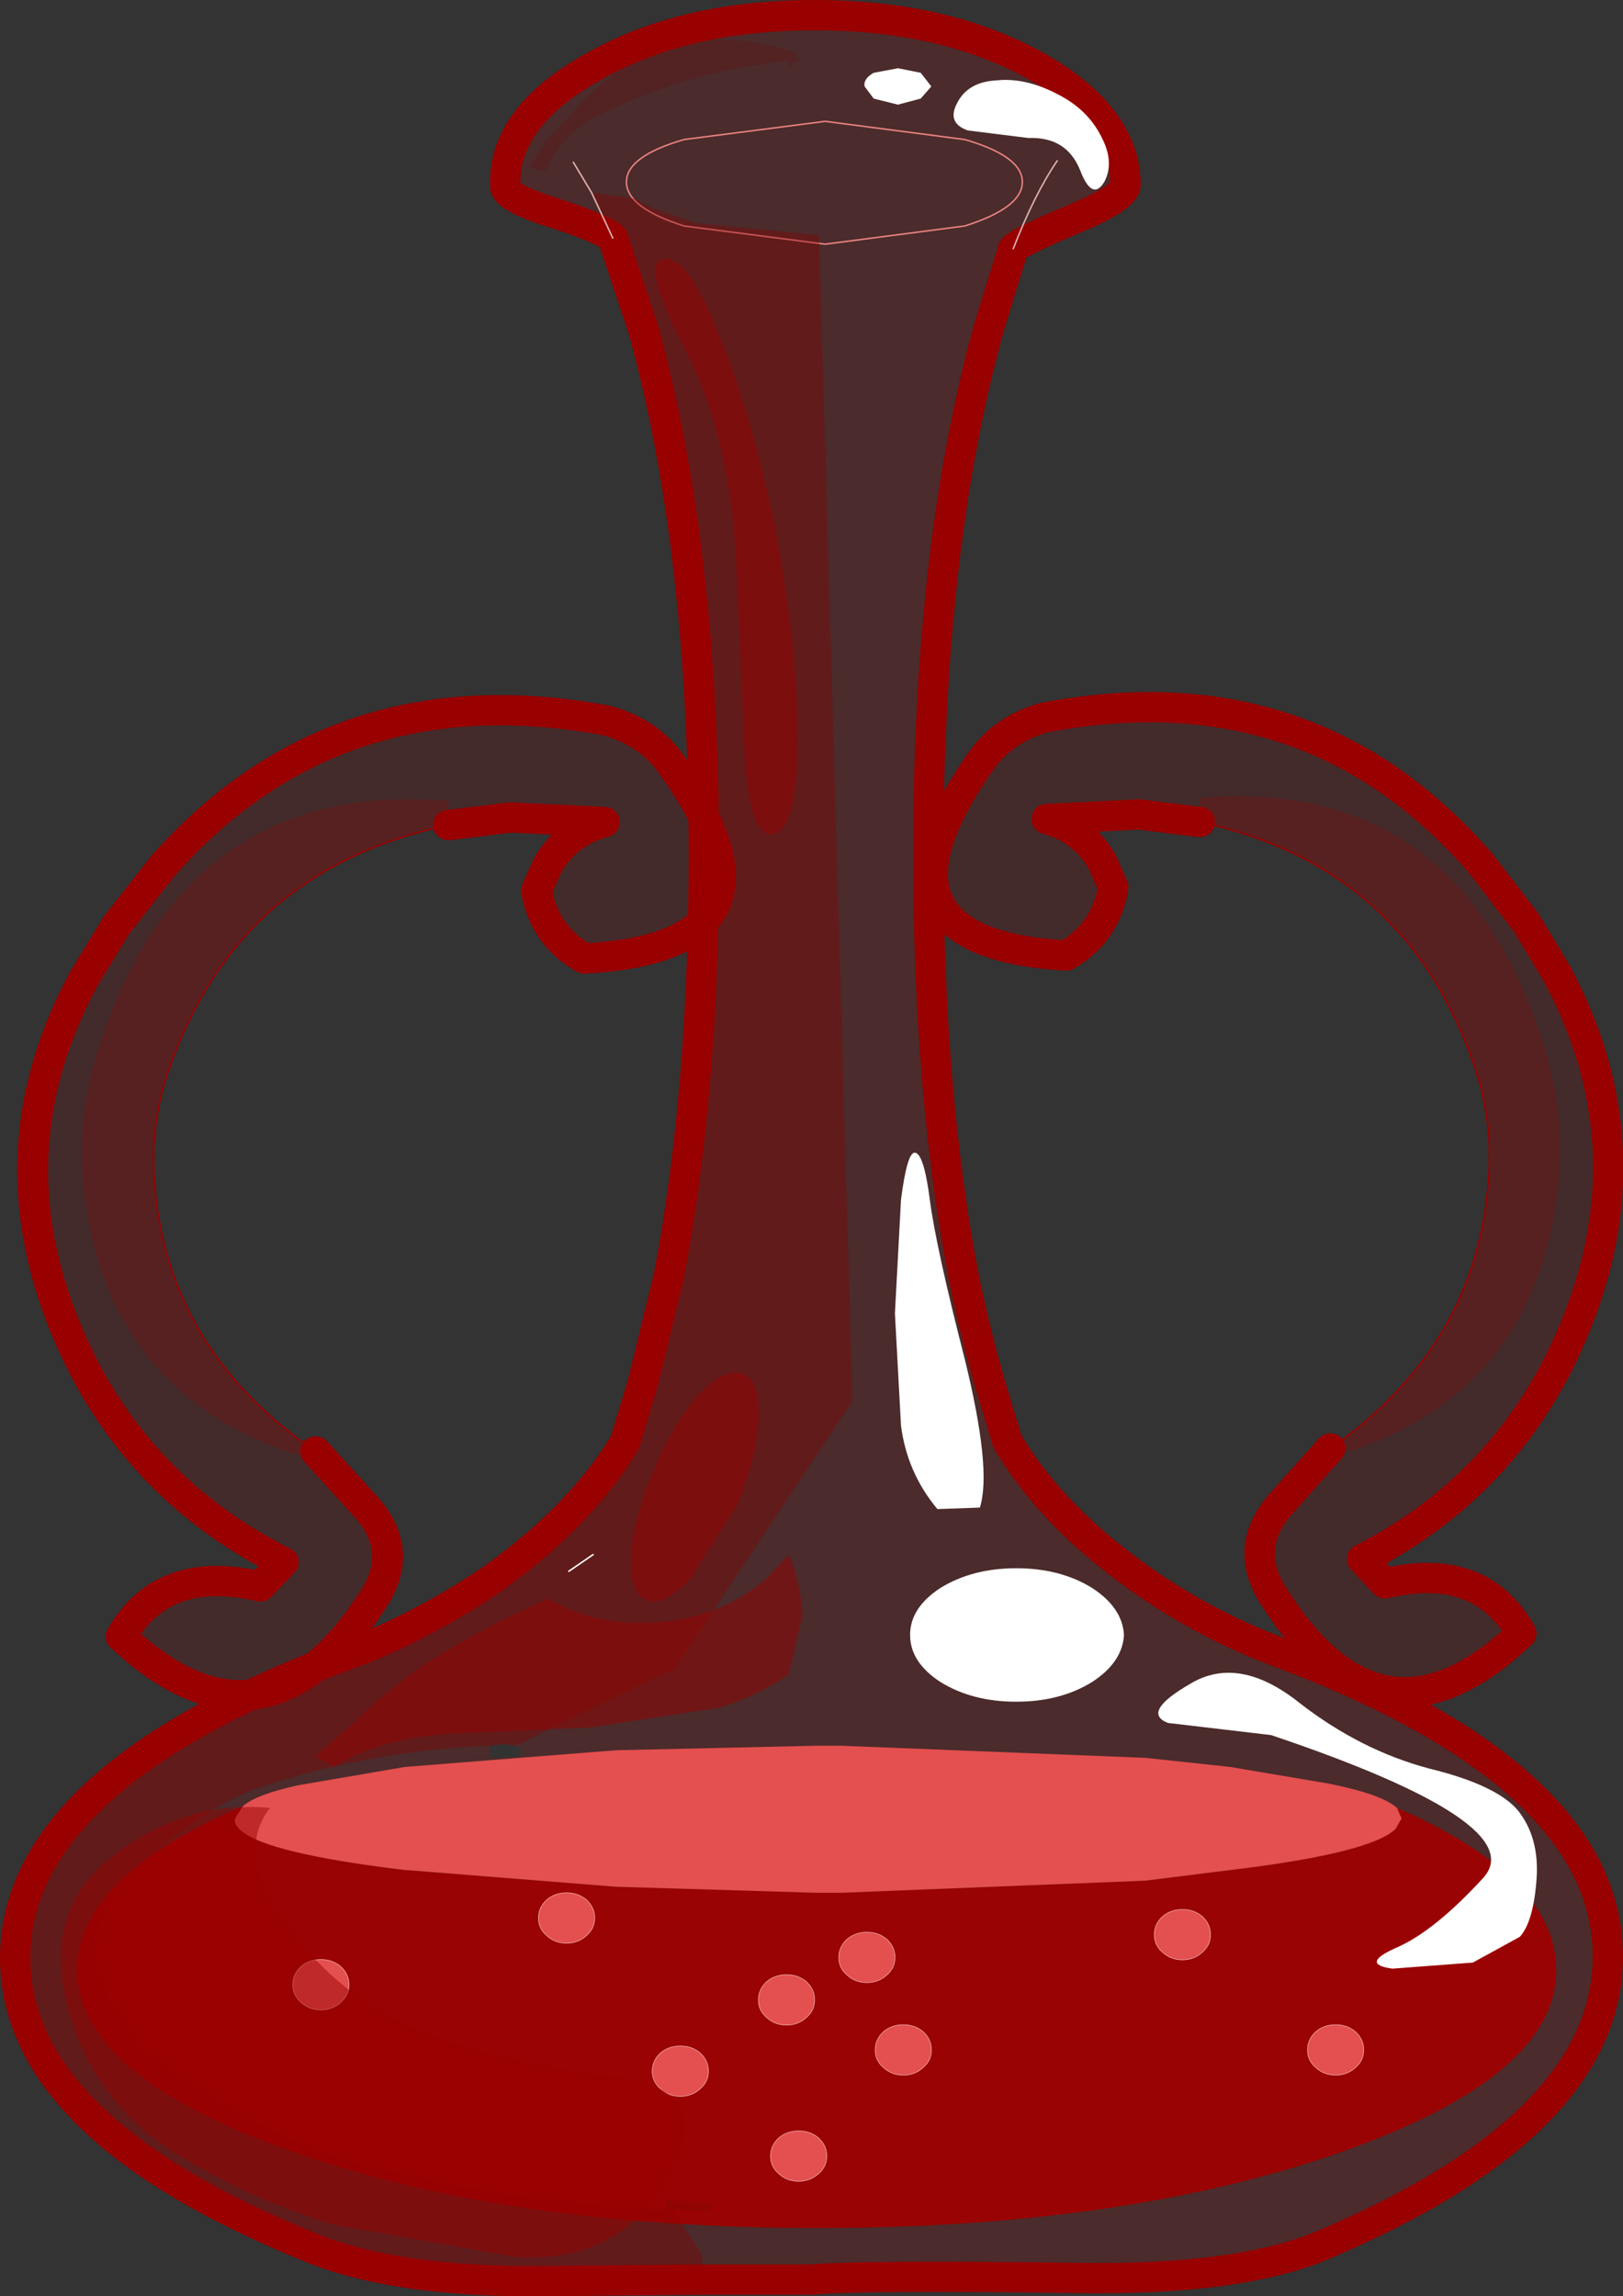 <?xml version="1.0"?>
<svg xmlns="http://www.w3.org/2000/svg" xmlns:xlink="http://www.w3.org/1999/xlink" width="53.5px" height="75.7px"><rect width="100%" height="100%" fill="#333333" stroke="none"/><g transform="matrix(1, 0, 0, 1, -316.6, -170.35)"><use xlink:href="#object-0" width="48.75" height="69.45" transform="matrix(1, 0, 0, 1, 319.15, 174.35)"/><use xlink:href="#object-1" width="4.8" height="4.3" transform="matrix(0.386, 0, 0, 0.386, 359.7, 237.1)"/><use xlink:href="#object-3" width="4.8" height="4.3" transform="matrix(0.386, 0, 0, 0.386, 345.45, 237.1)"/><use xlink:href="#object-5" width="4.8" height="4.3" transform="matrix(0.386, 0, 0, 0.386, 344.25, 234.05)"/><use xlink:href="#object-7" width="4.8" height="4.3" transform="matrix(0.386, 0, 0, 0.386, 341.6, 235.45)"/><use xlink:href="#object-9" width="4.8" height="4.3" transform="matrix(0.386, 0, 0, 0.386, 338.1, 237.8)"/><use xlink:href="#object-11" width="4.8" height="4.3" transform="matrix(0.386, 0, 0, 0.386, 342, 240.6)"/><use xlink:href="#object-13" width="4.8" height="4.3" transform="matrix(0.386, 0, 0, 0.386, 354.65, 233.3)"/><use xlink:href="#object-15" width="4.8" height="4.3" transform="matrix(0.386, 0, 0, 0.386, 334.35, 232.75)"/><use xlink:href="#object-17" width="4.8" height="4.3" transform="matrix(0.386, 0, 0, 0.386, 326.25, 234.95)"/><use xlink:href="#object-19" width="53.5" height="75.7" transform="matrix(1, 0, 0, 1, 316.6, 170.35)"/><use xlink:href="#object-20" width="23.25" height="33.5" transform="matrix(1, 0, 0, 1, 346.85, 193.15)"/><use xlink:href="#object-22" width="23.25" height="33.5" transform="matrix(-1.018, 0, 0, 1, 340.85, 193.25)"/></g><defs><g transform="matrix(1, 0, 0, 1, -319.15, -174.35)" id="object-0"><path fill-rule="evenodd" fill="#990000" fill-opacity="0.922" stroke="none" d="M324.6 229.9L324.35 230.3Q324.3 230.5 324.55 230.7Q325.4 231.45 329.95 232L330 232L336.9 232.55L343.55 232.75L344.3 232.75L354.35 232.35L357.15 232Q361.75 231.45 362.6 230.65L362.8 230.3L362.65 229.95Q367.9 232.25 367.9 235.3Q367.9 238.8 360.8 241.3Q353.65 243.8 343.55 243.8Q333.4 243.8 326.3 241.3Q319.15 238.8 319.15 235.3Q319.15 232.2 324.6 229.9"/><path fill-rule="evenodd" fill="#ea5e5e" stroke="none" d="M362.65 229.95L362.8 230.3L362.6 230.65Q361.75 231.45 357.15 232L354.35 232.35L344.3 232.75L343.55 232.75L336.9 232.55L330 232L329.95 232Q325.4 231.45 324.55 230.7Q324.3 230.5 324.35 230.3L324.6 229.9Q325.05 229.5 326.45 229.2L329.95 228.6L336.9 228.05L343.55 227.9L344.3 227.9L354.35 228.3L357.15 228.6L360.4 229.15Q362.15 229.5 362.65 229.95"/><path fill="none" stroke="#ef9a9a" stroke-width="0.05" stroke-linecap="round" stroke-linejoin="round" d="M343.8 178.4L339.15 177.8Q337.25 177.2 337.25 176.35Q337.25 175.5 339.15 174.95L343.8 174.35L348.4 174.95Q350.3 175.5 350.3 176.35Q350.3 177.2 348.4 177.8L343.8 178.4"/></g><g transform="matrix(1, 0, 0, 1, 0, 0)" id="object-1"><use xlink:href="#object-2" width="4.8" height="4.3" transform="matrix(1, 0, 0, 1, 0, 0)"/></g><g transform="matrix(1, 0, 0, 1, 0, 0)" id="object-2"><path fill-rule="evenodd" fill="#ea5e5e" stroke="none" d="M0.7 3.65Q0 3.05 0 2.15Q0 1.25 0.7 0.6Q1.4 0 2.4 0Q3.4 0 4.1 0.6Q4.8 1.25 4.8 2.15Q4.8 3.05 4.1 3.65Q3.4 4.3 2.4 4.3Q1.4 4.3 0.7 3.65"/><path fill="none" stroke="#f9d5d5" stroke-width="0.05" stroke-linecap="round" stroke-linejoin="round" d="M0.7 3.65Q0 3.05 0 2.15Q0 1.25 0.7 0.6Q1.4 0 2.4 0Q3.4 0 4.1 0.6Q4.8 1.25 4.8 2.15Q4.8 3.05 4.1 3.65Q3.4 4.3 2.4 4.3Q1.4 4.3 0.7 3.65"/></g><g transform="matrix(1, 0, 0, 1, 0, 0)" id="object-3"><use xlink:href="#object-4" width="4.8" height="4.3" transform="matrix(1, 0, 0, 1, 0, 0)"/></g><g transform="matrix(1, 0, 0, 1, 0, 0)" id="object-4"><path fill-rule="evenodd" fill="#ea5e5e" stroke="none" d="M0.7 3.65Q0 3.05 0 2.15Q0 1.25 0.7 0.6Q1.4 0 2.4 0Q3.4 0 4.1 0.6Q4.8 1.25 4.8 2.15Q4.8 3.05 4.1 3.65Q3.4 4.3 2.4 4.3Q1.4 4.3 0.7 3.65"/><path fill="none" stroke="#f9d5d5" stroke-width="0.05" stroke-linecap="round" stroke-linejoin="round" d="M0.7 3.65Q0 3.05 0 2.15Q0 1.25 0.7 0.6Q1.4 0 2.4 0Q3.4 0 4.1 0.6Q4.8 1.25 4.8 2.15Q4.8 3.05 4.1 3.65Q3.4 4.3 2.4 4.3Q1.4 4.3 0.7 3.65"/></g><g transform="matrix(1, 0, 0, 1, 0, 0)" id="object-5"><use xlink:href="#object-6" width="4.8" height="4.3" transform="matrix(1, 0, 0, 1, 0, 0)"/></g><g transform="matrix(1, 0, 0, 1, 0, 0)" id="object-6"><path fill-rule="evenodd" fill="#ea5e5e" stroke="none" d="M0.7 3.65Q0 3.05 0 2.15Q0 1.25 0.7 0.6Q1.4 0 2.4 0Q3.4 0 4.1 0.6Q4.8 1.25 4.8 2.15Q4.8 3.05 4.1 3.65Q3.4 4.3 2.4 4.3Q1.4 4.3 0.7 3.65"/><path fill="none" stroke="#f9d5d5" stroke-width="0.05" stroke-linecap="round" stroke-linejoin="round" d="M0.7 3.65Q0 3.05 0 2.15Q0 1.25 0.7 0.6Q1.4 0 2.4 0Q3.4 0 4.1 0.6Q4.8 1.25 4.8 2.15Q4.8 3.05 4.1 3.65Q3.4 4.3 2.4 4.3Q1.4 4.3 0.7 3.65"/></g><g transform="matrix(1, 0, 0, 1, 0, 0)" id="object-7"><use xlink:href="#object-8" width="4.8" height="4.3" transform="matrix(1, 0, 0, 1, 0, 0)"/></g><g transform="matrix(1, 0, 0, 1, 0, 0)" id="object-8"><path fill-rule="evenodd" fill="#ea5e5e" stroke="none" d="M0.7 3.65Q0 3.05 0 2.15Q0 1.25 0.7 0.6Q1.4 0 2.4 0Q3.4 0 4.1 0.6Q4.8 1.25 4.8 2.15Q4.8 3.05 4.1 3.65Q3.4 4.3 2.4 4.3Q1.4 4.3 0.7 3.65"/><path fill="none" stroke="#f9d5d5" stroke-width="0.05" stroke-linecap="round" stroke-linejoin="round" d="M0.7 3.65Q0 3.05 0 2.15Q0 1.25 0.7 0.6Q1.4 0 2.4 0Q3.4 0 4.1 0.6Q4.8 1.25 4.8 2.15Q4.8 3.05 4.1 3.65Q3.4 4.3 2.4 4.3Q1.4 4.3 0.7 3.65"/></g><g transform="matrix(1, 0, 0, 1, 0, 0)" id="object-9"><use xlink:href="#object-10" width="4.8" height="4.3" transform="matrix(1, 0, 0, 1, 0, 0)"/></g><g transform="matrix(1, 0, 0, 1, 0, 0)" id="object-10"><path fill-rule="evenodd" fill="#ea5e5e" stroke="none" d="M0.7 3.65Q0 3.05 0 2.15Q0 1.25 0.7 0.6Q1.4 0 2.4 0Q3.4 0 4.1 0.6Q4.8 1.25 4.8 2.15Q4.8 3.05 4.1 3.65Q3.4 4.3 2.4 4.3Q1.4 4.3 0.7 3.65"/><path fill="none" stroke="#f9d5d5" stroke-width="0.05" stroke-linecap="round" stroke-linejoin="round" d="M0.7 3.65Q0 3.05 0 2.15Q0 1.25 0.7 0.6Q1.4 0 2.4 0Q3.4 0 4.1 0.6Q4.8 1.25 4.8 2.15Q4.8 3.05 4.1 3.65Q3.4 4.3 2.4 4.3Q1.4 4.3 0.7 3.65"/></g><g transform="matrix(1, 0, 0, 1, 0, 0)" id="object-11"><use xlink:href="#object-12" width="4.8" height="4.3" transform="matrix(1, 0, 0, 1, 0, 0)"/></g><g transform="matrix(1, 0, 0, 1, 0, 0)" id="object-12"><path fill-rule="evenodd" fill="#ea5e5e" stroke="none" d="M0.7 3.65Q0 3.05 0 2.15Q0 1.25 0.7 0.6Q1.4 0 2.4 0Q3.4 0 4.1 0.6Q4.8 1.25 4.8 2.15Q4.8 3.05 4.1 3.65Q3.4 4.3 2.4 4.3Q1.4 4.3 0.7 3.65"/><path fill="none" stroke="#f9d5d5" stroke-width="0.05" stroke-linecap="round" stroke-linejoin="round" d="M0.7 3.65Q0 3.05 0 2.15Q0 1.25 0.7 0.6Q1.4 0 2.4 0Q3.4 0 4.1 0.6Q4.8 1.25 4.8 2.15Q4.8 3.05 4.1 3.65Q3.4 4.3 2.4 4.3Q1.4 4.3 0.7 3.65"/></g><g transform="matrix(1, 0, 0, 1, 0, 0)" id="object-13"><use xlink:href="#object-14" width="4.8" height="4.3" transform="matrix(1, 0, 0, 1, 0, 0)"/></g><g transform="matrix(1, 0, 0, 1, 0, 0)" id="object-14"><path fill-rule="evenodd" fill="#ea5e5e" stroke="none" d="M0.7 3.65Q0 3.05 0 2.15Q0 1.25 0.7 0.6Q1.4 0 2.4 0Q3.4 0 4.1 0.6Q4.8 1.25 4.8 2.15Q4.8 3.05 4.1 3.65Q3.4 4.3 2.4 4.3Q1.4 4.3 0.7 3.65"/><path fill="none" stroke="#f9d5d5" stroke-width="0.05" stroke-linecap="round" stroke-linejoin="round" d="M0.7 3.65Q0 3.05 0 2.15Q0 1.25 0.7 0.6Q1.4 0 2.4 0Q3.4 0 4.1 0.6Q4.8 1.25 4.8 2.15Q4.8 3.05 4.1 3.65Q3.4 4.3 2.4 4.3Q1.4 4.3 0.7 3.65"/></g><g transform="matrix(1, 0, 0, 1, 0, 0)" id="object-15"><use xlink:href="#object-16" width="4.8" height="4.3" transform="matrix(1, 0, 0, 1, 0, 0)"/></g><g transform="matrix(1, 0, 0, 1, 0, 0)" id="object-16"><path fill-rule="evenodd" fill="#ea5e5e" stroke="none" d="M0.7 3.65Q0 3.05 0 2.15Q0 1.25 0.7 0.6Q1.4 0 2.4 0Q3.4 0 4.1 0.6Q4.8 1.25 4.8 2.15Q4.8 3.05 4.1 3.65Q3.4 4.3 2.4 4.3Q1.4 4.3 0.7 3.65"/><path fill="none" stroke="#f9d5d5" stroke-width="0.05" stroke-linecap="round" stroke-linejoin="round" d="M0.7 3.65Q0 3.05 0 2.15Q0 1.25 0.7 0.6Q1.4 0 2.4 0Q3.4 0 4.1 0.6Q4.8 1.25 4.8 2.15Q4.8 3.05 4.1 3.65Q3.4 4.3 2.4 4.3Q1.4 4.3 0.7 3.65"/></g><g transform="matrix(1, 0, 0, 1, 0, 0)" id="object-17"><use xlink:href="#object-18" width="4.8" height="4.3" transform="matrix(1, 0, 0, 1, 0, 0)"/></g><g transform="matrix(1, 0, 0, 1, 0, 0)" id="object-18"><path fill-rule="evenodd" fill="#ea5e5e" stroke="none" d="M0.7 3.65Q0 3.05 0 2.15Q0 1.25 0.7 0.6Q1.4 0 2.4 0Q3.4 0 4.1 0.6Q4.8 1.25 4.8 2.15Q4.8 3.05 4.1 3.65Q3.4 4.3 2.4 4.3Q1.4 4.3 0.7 3.65"/><path fill="none" stroke="#f9d5d5" stroke-width="0.05" stroke-linecap="round" stroke-linejoin="round" d="M0.7 3.65Q0 3.05 0 2.15Q0 1.25 0.7 0.6Q1.4 0 2.4 0Q3.4 0 4.1 0.6Q4.8 1.25 4.8 2.15Q4.8 3.05 4.1 3.65Q3.4 4.3 2.4 4.3Q1.4 4.3 0.7 3.65"/></g><g transform="matrix(1, 0, 0, 1, -316.6, -170.35)" id="object-19"><path fill-rule="evenodd" fill="#cc0000" fill-opacity="0.161" stroke="none" d="M342.7 172.5L342.8 172.35L343.05 172.35L342.95 172.3L342.85 172.25L342.85 172.15L342.85 172.1Q339 170.75 336 173.5L334.55 175.05L334.05 175.85L334.45 176L334.6 175.95Q335.2 174.6 336.65 174Q338.95 172.9 341.5 172.5L342.6 172.35L342.6 172.45L342.6 172.55L342.7 172.5M336.8 178.2Q336.5 177.9 334.8 177.35Q333.2 176.85 333.25 176.45L333.25 176.3Q333.3 174.1 336.25 172.5Q339.2 170.85 343.45 170.85Q347.7 170.85 350.7 172.5Q352.5 173.5 353.2 174.7Q353.7 175.5 353.7 176.45Q353.7 176.85 352.05 177.55Q350.25 178.3 350 178.55L349.2 181.15Q347.2 188.35 347.2 198.5Q347.2 206.3 348.35 212.35Q348.7 214.1 349.2 215.85L349.8 217.85Q351.2 220.25 354.05 222.3Q356 223.7 358.2 224.6L360 225.3Q369.6 229.25 369.6 234.85Q369.6 240.45 360 244.45Q357.3 245.5 352.4 245.45Q344.95 245.35 343.35 245.5L340.6 245.5L339.75 245.5L339.75 244.7L338.8 243.2L339.85 243.25L340.05 243.1L340.05 243.05L340 243L338.8 242.9L338.55 242.85L338.55 243.2Q333.3 242.95 328.35 241.65Q325.5 240.85 323.2 239.15L322.85 239.05L321.9 238.3Q321.15 237.85 320.8 237.05L320.2 236.25L319.95 235.55Q319.7 235.05 319.75 234.55Q319.8 233.8 320.15 233.2L320.25 233.1Q320.25 232.75 320.55 232.55L320.6 232.45L320.65 232.4L320.9 232.15L321 232.05Q322.25 230.85 323.8 229.9Q324.5 229.5 325.25 229.25Q328.9 228.05 332.75 227.9L332.75 228.3L333.7 228.25L333.8 228.1L333.8 228L333.75 228L333.6 227.9Q336.2 226.6 338.85 225.35L344.7 216.55L343.6 178.1L343.55 178.1L339.5 177.7L338.25 177.25L337.85 177.1L337.55 176.9L336.1 176.7L336.8 178.2M335.5 175.7L336.1 176.7L335.5 175.7M351.45 175.65Q350.7 176.75 350 178.55Q350.7 176.75 351.45 175.65"/><path fill-rule="evenodd" fill="#990000" fill-opacity="0.314" stroke="none" d="M342.7 172.5L342.6 172.55L342.6 172.45L342.6 172.35L341.5 172.5Q338.95 172.9 336.65 174Q335.2 174.6 334.6 175.95L334.45 176L334.05 175.85L334.55 175.05L336 173.5Q339 170.75 342.85 172.1L342.85 172.15L342.85 172.25L342.95 172.3L343.05 172.35L342.8 172.35L342.7 172.5"/><path fill-rule="evenodd" fill="#990000" fill-opacity="0.463" stroke="none" d="M339.75 245.5L334.55 245.55Q329.65 245.6 326.85 244.45Q317.1 240.5 317.1 234.9Q317.1 229.3 326.85 225.35L328.7 224.65Q330.95 223.7 332.9 222.35Q335.75 220.3 337.2 217.9L337.8 215.9L338.65 212.4Q339.8 206.35 339.8 198.55Q339.8 188.4 337.8 181.2L336.8 178.2L336.1 176.7L337.55 176.9L337.85 177.1L338.25 177.25L339.5 177.7L343.55 178.1L343.6 178.1L344.7 216.55L338.85 225.35Q336.2 226.6 333.6 227.9L333.2 227.85L332.75 227.9Q328.9 228.05 325.25 229.25Q324.5 229.5 323.8 229.9Q322.25 230.85 321 232.05L320.9 232.15L320.65 232.4L320.6 232.45L320.55 232.55Q320.25 232.75 320.25 233.1L320.15 233.2Q319.8 233.8 319.75 234.55Q319.7 235.05 319.95 235.55L320.2 236.25L320.8 237.05Q321.15 237.85 321.9 238.3L322.85 239.05L323 239.1L323.2 239.15Q325.5 240.85 328.35 241.65Q333.3 242.95 338.55 243.2L338.8 243.2L339.75 244.7L339.75 245.5"/><path fill="none" stroke="#990000" stroke-width="1" stroke-linecap="round" stroke-linejoin="round" d="M336.8 178.2Q336.5 177.9 334.8 177.35Q333.2 176.85 333.25 176.45L333.25 176.3Q333.3 174.1 336.25 172.5Q339.2 170.85 343.45 170.85Q347.7 170.85 350.7 172.5Q352.5 173.5 353.2 174.7Q353.7 175.5 353.7 176.45Q353.7 176.85 352.05 177.55Q350.25 178.3 350 178.55L349.2 181.15Q347.2 188.35 347.2 198.5Q347.2 206.3 348.35 212.35Q348.7 214.1 349.2 215.85L349.8 217.85Q351.2 220.25 354.05 222.3Q356 223.7 358.2 224.6L360 225.3Q369.6 229.25 369.6 234.85Q369.6 240.45 360 244.45Q357.3 245.5 352.4 245.45Q344.95 245.35 343.35 245.5L340.6 245.5L339.75 245.5L334.55 245.55Q329.65 245.6 326.85 244.45Q317.1 240.5 317.1 234.9Q317.1 229.3 326.85 225.35L328.7 224.65Q330.95 223.7 332.9 222.35Q335.75 220.3 337.2 217.9L337.8 215.9L338.65 212.4Q339.8 206.35 339.8 198.55Q339.8 188.4 337.8 181.2L336.8 178.2"/><path fill="none" stroke="#dfafaf" stroke-width="0.05" stroke-linecap="round" stroke-linejoin="round" d="M336.8 178.2L336.1 176.7L335.5 175.7M350 178.55Q350.7 176.75 351.45 175.65"/><path fill-rule="evenodd" fill="#ffffff" stroke="none" d="M346.95 172.75L347.3 173.2L346.95 173.6L346.2 173.8L345.4 173.6L345.1 173.2Q345.05 172.95 345.4 172.75L346.2 172.6L346.95 172.75M348.15 173.75Q348.5 173.05 349.45 173Q350.4 172.9 351.45 173.45Q352.45 173.95 352.9 174.85Q353.35 175.7 353 176.35Q352.6 177 352.2 175.95Q351.75 174.85 350.5 174.9L348.5 174.65Q347.8 174.4 348.15 173.75M366.7 234.2L365.15 235.05L362.5 235.25Q361.4 235.1 362.65 234.55Q363.9 234 365.5 232.25Q367.1 230.45 358.5 227.55L355.1 227.15Q354.2 226.8 355.85 225.85Q357.45 224.9 359.45 226.5Q361.45 228.05 363.7 228.65Q365.95 229.2 366.65 230.05Q367.35 230.95 367.25 232.3Q367.15 233.7 366.7 234.2M347.25 209.9Q347.45 211.45 348.4 215.15Q349.3 218.8 348.9 220.05L347.5 220.1Q346.5 218.9 346.3 217.35L346.1 213.65L346.3 209.9Q346.5 208.35 346.75 208.35Q347.05 208.35 347.25 209.9M352.6 222.7Q353.6 223.35 353.65 224.25Q353.6 225.15 352.6 225.8Q351.55 226.45 350.1 226.45Q348.65 226.45 347.6 225.8Q346.6 225.15 346.6 224.25Q346.6 223.35 347.6 222.7Q348.65 222.05 350.1 222.05Q351.55 222.05 352.6 222.7"/><path fill-rule="evenodd" fill="#990000" fill-opacity="0.482" stroke="none" d="M340.3 181.4Q341.4 184.05 342.2 188Q342.9 191.95 342.9 194.8Q342.85 197.7 342.1 197.85Q341.3 198 341.15 195.25L340.85 188.55Q340.6 184.6 339.15 181.8Q337.7 179 338.45 178.9Q339.25 178.7 340.3 181.4M341.6 217.15Q341.55 218.4 340.9 219.95L339.35 222.4Q338.45 223.35 337.9 223.1Q337.35 222.85 337.4 221.6Q337.5 220.35 338.15 218.8Q338.8 217.25 339.65 216.3Q340.55 215.4 341.1 215.65Q341.65 215.85 341.6 217.15M341.85 222.4L342.6 221.6Q343 222.55 343.05 223.6L342.6 225.55Q341.6 226.25 340.3 226.65L336.05 227.3L331.5 227.5Q329.1 227.65 327.6 228.6L327 228.25L328.3 227.1Q329.85 225.6 331.7 224.55Q333 223.8 334.25 223.25L334.65 223.05Q336 223.85 337.75 223.85Q340.15 223.85 341.85 222.4M326.6 234.5Q328.35 236.6 331.1 237.55Q333.85 238.5 336.75 238.8Q340.45 239.15 338.45 242.4Q336.9 244.95 333.6 244.75L327.65 243.7Q324.8 242.85 322.25 241.25Q319.75 239.6 318.9 236.8Q317.9 233.35 320.3 231.55Q322.65 229.7 325.5 229.95Q324.15 231.7 326.6 234.5"/><path fill="none" stroke="#ffffff" stroke-width="0.05" stroke-linecap="round" stroke-linejoin="round" d="M336.15 221.6L335.35 222.15"/></g><g transform="matrix(1, 0, 0, 1, 0.5, 0.5)" id="object-20"><use xlink:href="#object-21" width="23.25" height="33.5" transform="matrix(1, 0, 0, 1, -0.5, -0.5)"/></g><g transform="matrix(1, 0, 0, 1, 0.5, 0.5)" id="object-21"><path fill-rule="evenodd" fill="#990000" fill-opacity="0.161" stroke="none" d="M8.8 3.8L6.8 3.55L3.75 3.7Q5 4.05 5.6 5.15L5.95 5.95Q5.7 7.45 4.4 8.2Q-2.7 7.8 1.65 1.7Q2.4 0.7 3.7 0.35Q12.45 -1.3 18.05 5.15L19.55 7.1L20.6 8.85L20.65 8.95Q23.9 15.15 20.6 21.7Q18.45 25.9 14.15 28.1L14.9 28.9Q18.05 28.15 19.4 30.55Q14.8 34.95 11.25 29.35Q10.2 27.75 11.45 26.3L13.1 24.45L13.75 24.55Q19.85 22.5 20.6 15.9Q20.9 13.4 20.05 10.9Q17.25 2.3 8.8 3L8.8 3.8"/><path fill-rule="evenodd" fill="#990000" fill-opacity="0.361" stroke="none" d="M13.1 24.45Q18.25 20.85 18.35 14.85Q18.35 13.3 17.85 11.85Q15.6 5.25 8.8 3.8L8.8 3Q17.25 2.3 20.05 10.9Q20.9 13.4 20.6 15.9Q19.85 22.5 13.75 24.55L13.1 24.45"/><path fill="none" stroke="#990000" stroke-width="1" stroke-linecap="round" stroke-linejoin="round" d="M8.8 3.8L6.8 3.55L3.75 3.7Q5 4.05 5.6 5.15L5.95 5.95Q5.7 7.45 4.4 8.2Q-2.7 7.8 1.65 1.7Q2.4 0.7 3.7 0.35Q12.45 -1.3 18.05 5.15L19.55 7.1L20.6 8.85L20.65 8.95Q23.9 15.15 20.6 21.7Q18.45 25.9 14.15 28.1L14.9 28.9Q18.05 28.15 19.4 30.55Q14.8 34.95 11.25 29.35Q10.2 27.75 11.45 26.3L13.1 24.45"/><path fill="none" stroke="#990000" stroke-width="0.05" stroke-linecap="round" stroke-linejoin="round" d="M13.1 24.45Q18.25 20.85 18.35 14.85Q18.35 13.3 17.85 11.85Q15.6 5.25 8.8 3.8"/></g><g transform="matrix(1, 0, 0, 1, 0.5, 0.5)" id="object-22"><use xlink:href="#object-23" width="23.25" height="33.5" transform="matrix(1, 0, 0, 1, -0.5, -0.5)"/></g><g transform="matrix(1, 0, 0, 1, 0.5, 0.5)" id="object-23"><path fill-rule="evenodd" fill="#990000" fill-opacity="0.161" stroke="none" d="M8.8 3.8L6.8 3.55L3.75 3.7Q5 4.05 5.6 5.15L5.95 5.95Q5.7 7.45 4.4 8.2Q-2.7 7.8 1.65 1.7Q2.4 0.7 3.7 0.35Q12.45 -1.3 18.05 5.15L19.55 7.1L20.6 8.85L20.65 8.95Q23.9 15.15 20.6 21.7Q18.45 25.9 14.15 28.1L14.9 28.9Q18.05 28.15 19.4 30.55Q14.8 34.95 11.25 29.35Q10.2 27.75 11.45 26.3L13.1 24.45L13.75 24.55Q19.85 22.5 20.6 15.9Q20.9 13.4 20.05 10.9Q17.25 2.3 8.8 3L8.8 3.8"/><path fill-rule="evenodd" fill="#990000" fill-opacity="0.361" stroke="none" d="M13.1 24.45Q18.25 20.85 18.35 14.85Q18.35 13.3 17.85 11.85Q15.6 5.25 8.8 3.8L8.8 3Q17.25 2.3 20.05 10.9Q20.9 13.4 20.6 15.9Q19.85 22.5 13.75 24.55L13.1 24.45"/><path fill="none" stroke="#990000" stroke-width="1" stroke-linecap="round" stroke-linejoin="round" d="M8.8 3.8L6.8 3.55L3.75 3.7Q5 4.05 5.6 5.15L5.95 5.95Q5.7 7.45 4.4 8.2Q-2.7 7.8 1.65 1.7Q2.4 0.7 3.7 0.35Q12.45 -1.3 18.05 5.15L19.55 7.1L20.6 8.85L20.65 8.95Q23.9 15.15 20.6 21.7Q18.45 25.9 14.15 28.1L14.9 28.9Q18.05 28.15 19.4 30.55Q14.8 34.95 11.25 29.35Q10.2 27.75 11.45 26.3L13.1 24.45"/><path fill="none" stroke="#990000" stroke-width="0.05" stroke-linecap="round" stroke-linejoin="round" d="M13.1 24.45Q18.25 20.85 18.35 14.85Q18.35 13.3 17.85 11.85Q15.6 5.25 8.8 3.8"/></g></defs></svg>
